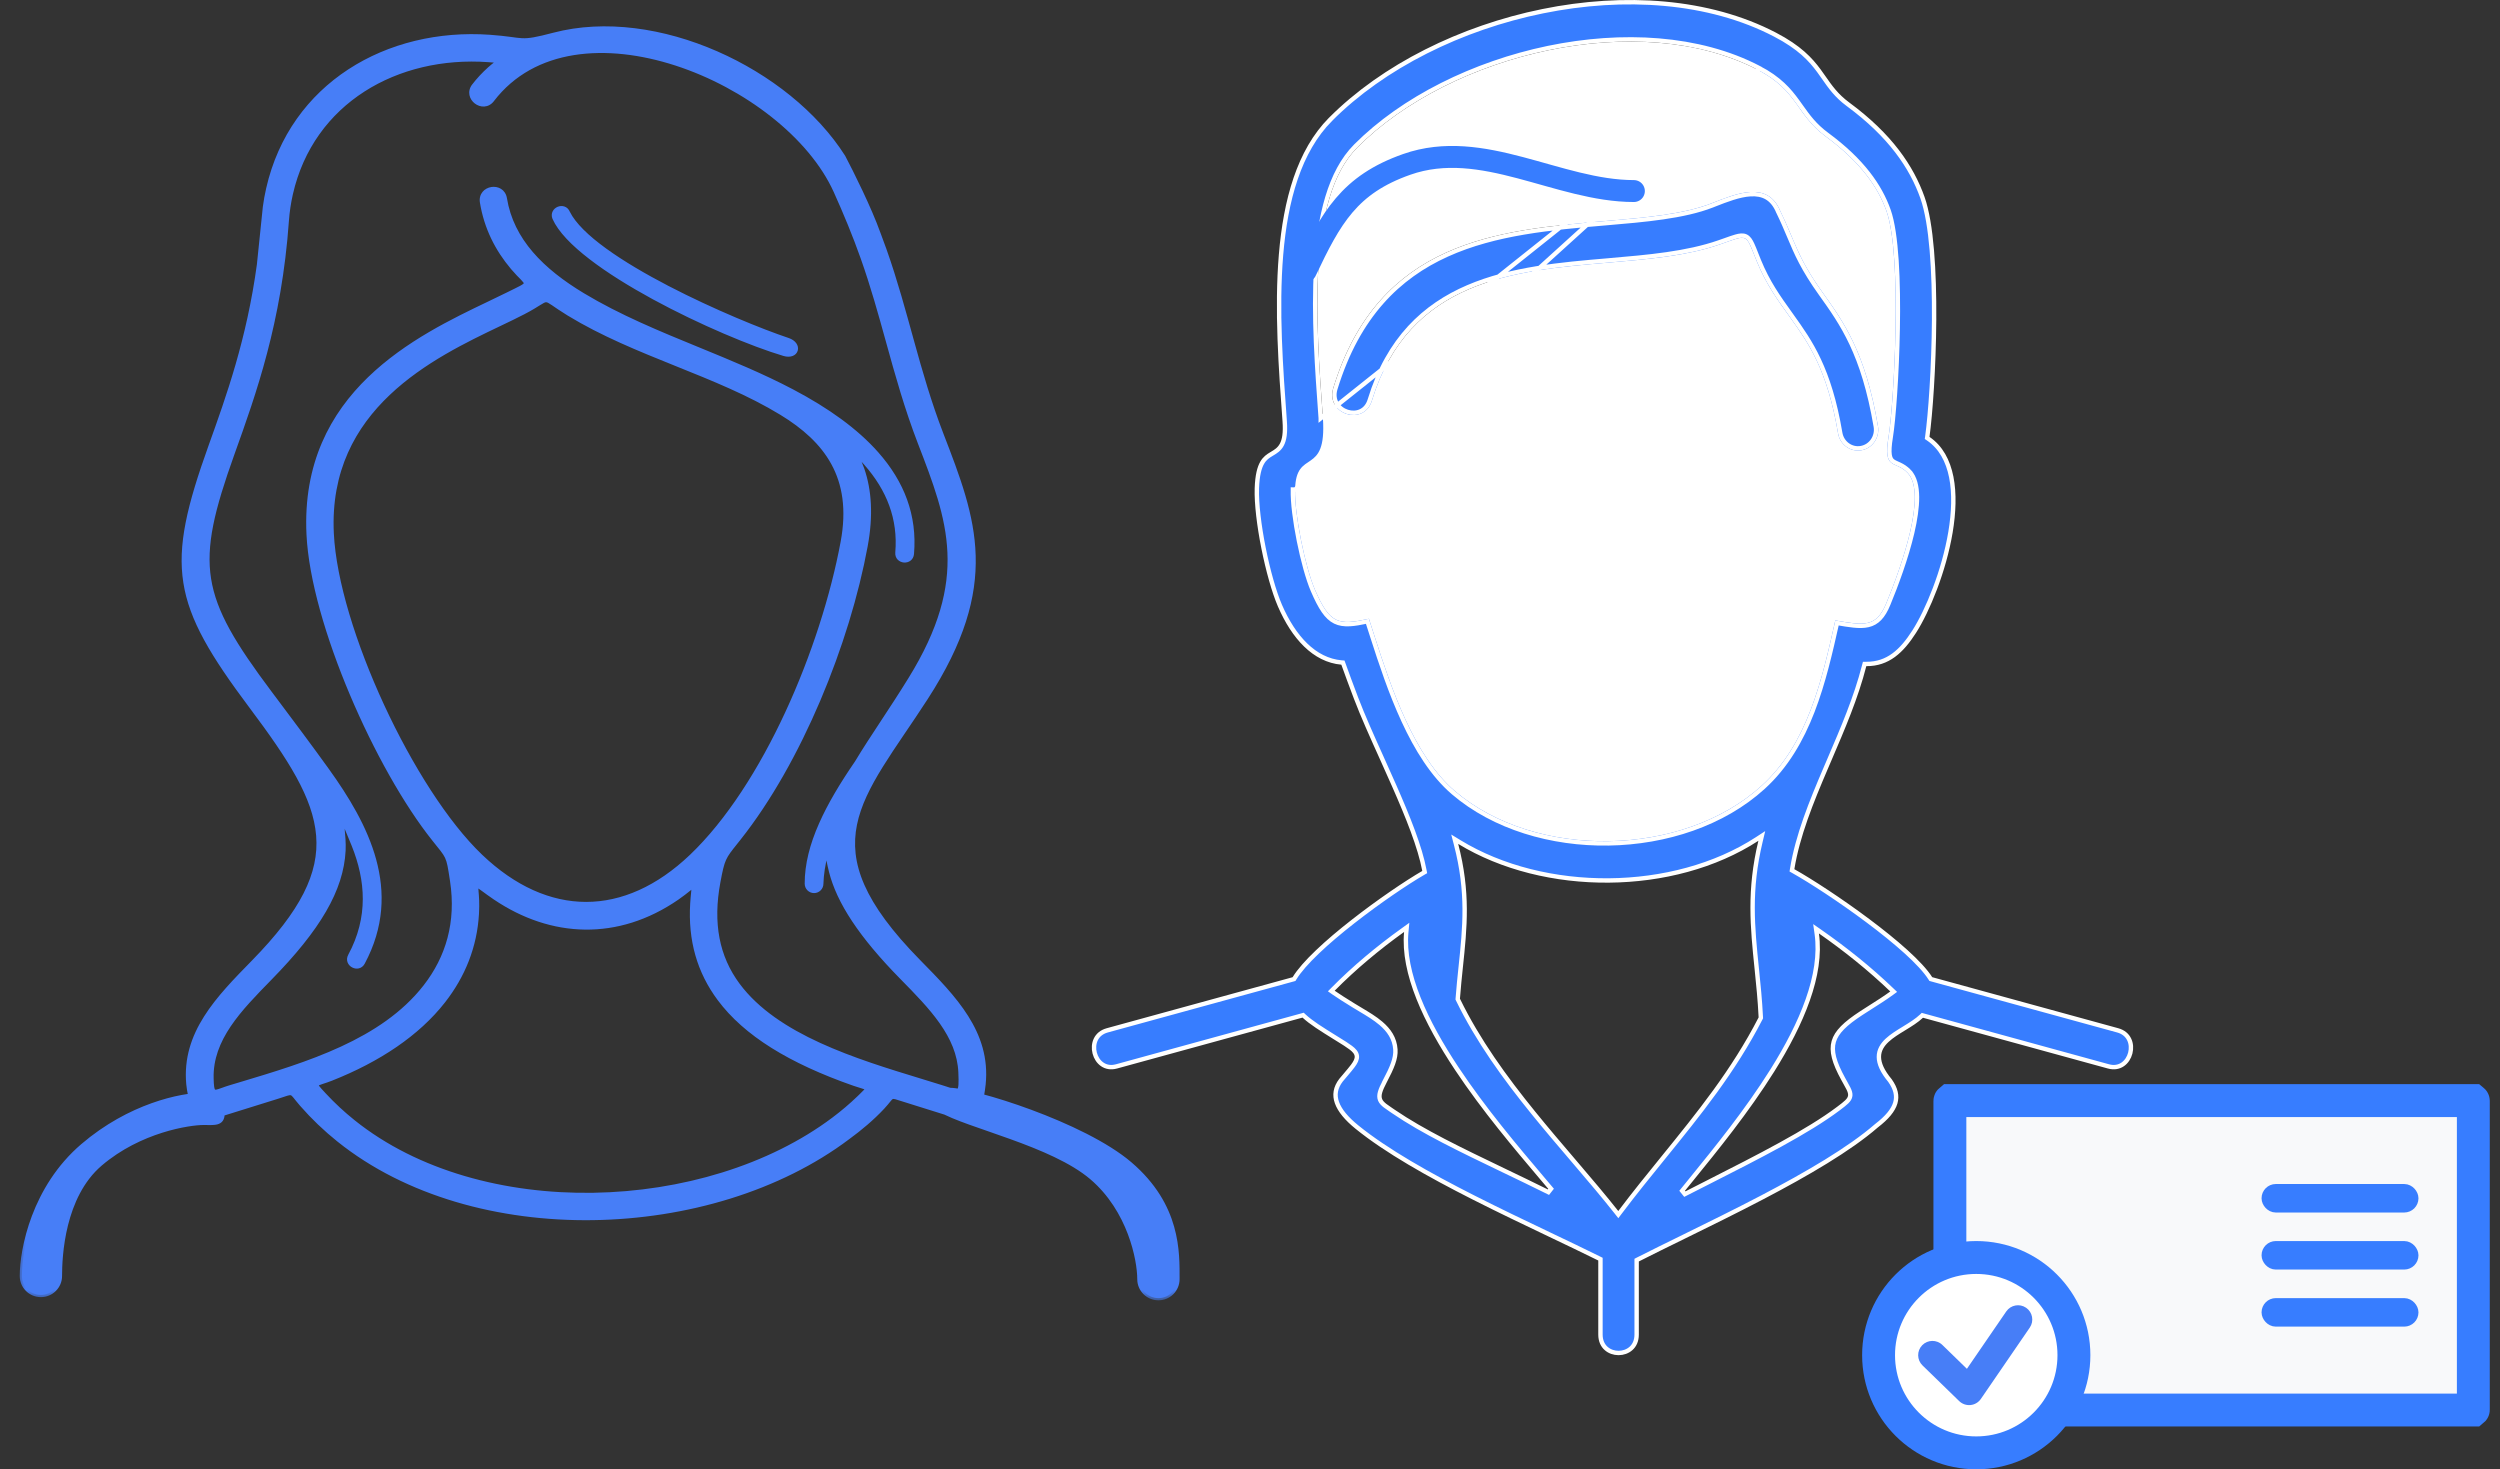 <svg width="114" height="67" viewBox="0 0 114 67" fill="none" xmlns="http://www.w3.org/2000/svg">
<rect x="0" y="0" width="114" height="67" fill="#333333" stroke="none"/>
<path d="M80.156 3.185L80.202 3.096C81.141 3.586 81.586 4.107 81.965 4.629C82.02 4.704 82.074 4.78 82.127 4.855C82.439 5.294 82.742 5.721 83.307 6.137C84.921 7.326 85.725 8.483 86.119 9.594C86.306 10.122 86.418 10.94 86.481 11.885C86.543 12.833 86.555 13.918 86.536 14.984C86.499 17.114 86.341 19.177 86.218 19.929C86.154 20.32 86.143 20.57 86.166 20.736C86.189 20.896 86.242 20.972 86.308 21.025C86.344 21.053 86.388 21.078 86.442 21.103C86.468 21.116 86.495 21.128 86.525 21.141L86.527 21.142C86.558 21.156 86.59 21.17 86.624 21.186C86.759 21.25 86.913 21.339 87.068 21.503L86.995 21.572L87.068 21.503C87.316 21.769 87.41 22.185 87.415 22.662C87.419 23.142 87.332 23.706 87.197 24.287C86.925 25.449 86.456 26.703 86.106 27.549C85.871 28.121 85.595 28.407 85.189 28.501C84.993 28.547 84.773 28.546 84.526 28.521C84.303 28.499 84.051 28.456 83.767 28.407C83.168 31.071 82.509 33.983 80.401 35.901C78.577 37.562 75.967 38.416 73.355 38.458C70.752 38.5 68.132 37.735 66.269 36.141C65.325 35.332 64.594 34.146 64.006 32.874C63.417 31.601 62.967 30.234 62.588 29.056L62.355 28.333C62.045 28.399 61.781 28.447 61.551 28.459C61.298 28.472 61.079 28.444 60.88 28.347C60.487 28.155 60.208 27.712 59.868 26.927C59.643 26.407 59.407 25.538 59.231 24.662C59.056 23.788 58.939 22.894 58.956 22.324C58.956 22.324 58.956 22.323 58.956 22.323L59.056 22.326L80.156 3.185ZM80.156 3.185L80.202 3.096C77.483 1.678 73.962 1.49 70.589 2.192C67.216 2.895 63.975 4.492 61.816 6.662C60.638 7.846 60.167 9.87 60.023 12.121C59.88 14.376 60.065 16.888 60.225 19.072L60.225 19.075C60.225 19.075 60.225 19.075 60.225 19.075L80.156 3.185ZM59.464 46.33L59.423 46.291L59.369 46.306L50.914 48.627C50.648 48.7 50.429 48.65 50.263 48.535C50.094 48.419 49.973 48.232 49.919 48.022C49.864 47.812 49.878 47.587 49.968 47.399C50.057 47.213 50.224 47.057 50.49 46.984L58.97 44.657L59.008 44.646L59.029 44.612C59.237 44.268 59.608 43.851 60.078 43.403C60.546 42.956 61.108 42.483 61.694 42.025C62.865 41.108 64.125 40.255 64.906 39.801L64.967 39.766L64.954 39.697C64.755 38.623 64.193 37.235 63.575 35.832C63.391 35.414 63.202 34.995 63.016 34.581C62.573 33.6 62.146 32.651 61.834 31.831C61.611 31.243 61.41 30.7 61.259 30.276L61.237 30.215L61.174 30.21C59.937 30.102 58.989 29.056 58.367 27.62C58.093 26.985 57.818 25.997 57.617 24.989C57.416 23.981 57.292 22.963 57.313 22.27C57.333 21.668 57.43 21.323 57.553 21.106C57.674 20.893 57.826 20.796 57.986 20.7C57.994 20.695 58.002 20.69 58.011 20.685C58.164 20.594 58.334 20.493 58.448 20.281C58.568 20.061 58.621 19.736 58.582 19.202C58.407 16.823 58.207 14.106 58.415 11.617C58.622 9.126 59.237 6.885 60.671 5.443L60.6 5.373L60.671 5.443C63.079 3.023 66.633 1.266 70.347 0.511C74.06 -0.245 77.92 0.004 80.941 1.579C82.06 2.163 82.561 2.711 82.943 3.229C83.021 3.334 83.094 3.44 83.168 3.545C83.455 3.957 83.74 4.366 84.265 4.753C86.197 6.176 87.169 7.616 87.665 9.014C87.872 9.599 88.009 10.443 88.091 11.418C88.174 12.392 88.202 13.489 88.195 14.577C88.181 16.755 88.026 18.888 87.886 19.908L87.877 19.97L87.929 20.005C88.501 20.394 88.829 21.01 88.978 21.756C89.126 22.504 89.091 23.376 88.943 24.263C88.646 26.039 87.897 27.851 87.287 28.804C86.716 29.696 86.088 30.282 85.105 30.277L85.027 30.277L85.007 30.353C84.639 31.8 84.031 33.215 83.429 34.618C83.369 34.757 83.309 34.897 83.25 35.036C82.593 36.572 81.972 38.097 81.724 39.619L81.713 39.688L81.774 39.722C82.576 40.172 83.922 41.047 85.177 41.987C85.805 42.456 86.409 42.941 86.911 43.395C87.414 43.851 87.808 44.271 88.023 44.611L88.044 44.644L88.081 44.655L96.568 46.984C96.834 47.057 97.001 47.213 97.09 47.399C97.181 47.587 97.194 47.812 97.14 48.022C97.085 48.232 96.965 48.419 96.796 48.535C96.629 48.65 96.41 48.7 96.144 48.627L87.714 46.313L87.66 46.298L87.619 46.337C87.402 46.541 87.123 46.714 86.838 46.888L86.811 46.905C86.539 47.071 86.261 47.241 86.052 47.437C85.833 47.642 85.675 47.886 85.677 48.198C85.679 48.505 85.834 48.855 86.183 49.274C86.448 49.648 86.519 49.979 86.424 50.299C86.326 50.627 86.048 50.964 85.57 51.331L85.57 51.331L85.565 51.335C84.338 52.402 82.4 53.53 80.374 54.591C79.15 55.232 77.9 55.845 76.758 56.406C76.008 56.774 75.305 57.119 74.685 57.434L74.631 57.462V57.523V60.858C74.631 61.144 74.526 61.351 74.375 61.487C74.222 61.625 74.015 61.696 73.806 61.696C73.596 61.696 73.39 61.625 73.237 61.487C73.085 61.351 72.981 61.144 72.981 60.858V57.479V57.417L72.925 57.389C72.236 57.048 71.472 56.683 70.667 56.299C69.548 55.765 68.351 55.194 67.175 54.597C65.157 53.574 63.22 52.484 61.88 51.398C61.4 51.009 61.091 50.635 60.965 50.28C60.842 49.933 60.891 49.596 61.149 49.258C61.22 49.172 61.288 49.093 61.35 49.02C61.489 48.856 61.603 48.722 61.687 48.609C61.805 48.45 61.888 48.305 61.873 48.157C61.858 48.006 61.746 47.888 61.59 47.77C61.453 47.665 61.258 47.544 61.007 47.389C60.967 47.364 60.926 47.339 60.884 47.313L60.884 47.313C60.249 46.918 59.787 46.631 59.464 46.33ZM66.546 38.397L66.335 38.268L66.397 38.507C66.967 40.7 66.799 42.292 66.608 44.105L66.607 44.114C66.561 44.555 66.513 45.012 66.474 45.532L66.472 45.559L66.483 45.583C67.389 47.448 68.627 49.151 69.923 50.748C70.518 51.482 71.126 52.194 71.72 52.89C71.772 52.951 71.824 53.012 71.876 53.073C72.52 53.827 73.143 54.561 73.714 55.284L73.794 55.386L73.872 55.283C74.522 54.421 75.188 53.6 75.848 52.787C77.463 50.796 79.045 48.847 80.282 46.439L80.294 46.415L80.293 46.388C80.255 45.605 80.18 44.876 80.109 44.18L80.108 44.172C79.913 42.272 79.742 40.597 80.28 38.363L80.338 38.119L80.128 38.256C76.308 40.745 70.429 40.77 66.546 38.397ZM83 42.483L82.812 42.352L82.844 42.579C83.109 44.456 82.151 46.68 80.827 48.8C79.665 50.659 78.234 52.418 77.138 53.767C76.987 53.953 76.842 54.131 76.705 54.3L76.828 54.452C77.174 54.276 77.519 54.1 77.862 53.926C80.198 52.74 82.432 51.606 83.836 50.548C84 50.424 84.126 50.328 84.212 50.243C84.3 50.157 84.36 50.071 84.372 49.962C84.383 49.858 84.346 49.755 84.292 49.642C84.254 49.563 84.201 49.47 84.139 49.359C84.112 49.311 84.084 49.259 84.053 49.204C83.631 48.436 83.496 47.923 83.62 47.493C83.746 47.06 84.141 46.678 84.876 46.198C85.017 46.106 85.162 46.014 85.308 45.921C85.627 45.719 85.952 45.513 86.255 45.292L86.352 45.221L86.266 45.139C85.257 44.17 84.142 43.28 83 42.483ZM70.608 54.363L70.729 54.209C70.589 54.043 70.441 53.868 70.285 53.684C69.16 52.355 67.667 50.593 66.429 48.729C65.725 47.668 65.105 46.577 64.683 45.517C64.262 44.457 64.04 43.434 64.126 42.506L64.146 42.288L63.968 42.416C62.85 43.218 61.762 44.122 60.79 45.106L60.707 45.19L60.803 45.258C61.024 45.415 61.343 45.613 61.728 45.852L61.733 45.855L61.785 45.77L61.733 45.855C61.836 45.919 61.943 45.983 62.05 46.046C62.368 46.236 62.693 46.429 62.969 46.664C63.333 46.975 63.597 47.347 63.63 47.859C63.656 48.268 63.476 48.681 63.145 49.312L63.233 49.358L63.145 49.312C63.04 49.511 62.968 49.67 62.931 49.801C62.893 49.934 62.89 50.05 62.934 50.157C62.978 50.261 63.061 50.342 63.161 50.42C63.233 50.476 63.322 50.536 63.422 50.604C63.463 50.631 63.505 50.66 63.549 50.69C64.877 51.599 66.626 52.439 68.531 53.354C69.208 53.679 69.904 54.013 70.608 54.363ZM81.088 9.66L81.088 9.661L81.091 9.666C81.295 10.085 81.445 10.441 81.588 10.779C81.917 11.56 82.207 12.248 83.031 13.4C83.515 14.078 83.999 14.755 84.433 15.679C84.867 16.604 85.254 17.78 85.537 19.454C85.614 19.919 85.31 20.356 84.863 20.434C84.418 20.513 83.99 20.205 83.913 19.74L83.913 19.74C83.665 18.273 83.325 17.235 82.939 16.414C82.555 15.595 82.126 14.995 81.706 14.408L81.705 14.406C81.672 14.36 81.639 14.313 81.606 14.267C81.107 13.572 80.61 12.879 80.205 11.885C80.158 11.77 80.116 11.664 80.078 11.568C80.01 11.396 79.954 11.254 79.902 11.143C79.823 10.972 79.74 10.841 79.61 10.78C79.479 10.719 79.327 10.741 79.146 10.793C79.02 10.829 78.864 10.884 78.671 10.953C78.584 10.984 78.489 11.018 78.386 11.053C76.915 11.566 75.172 11.719 73.319 11.877L73.31 11.878C71.184 12.059 68.901 12.254 66.938 13.097C64.965 13.945 63.318 15.448 62.464 18.234L62.464 18.234C62.382 18.507 62.222 18.672 62.04 18.755C61.855 18.839 61.638 18.844 61.438 18.78C61.238 18.716 61.061 18.585 60.955 18.407C60.85 18.23 60.81 18 60.892 17.728C61.916 14.387 63.779 12.608 65.984 11.61C68.197 10.608 70.758 10.388 73.184 10.181L73.196 10.18C75.024 10.024 76.774 9.875 78.078 9.367C78.114 9.353 78.15 9.338 78.186 9.324C78.727 9.112 79.306 8.886 79.822 8.855C80.095 8.84 80.342 8.879 80.554 9C80.764 9.12 80.949 9.326 81.088 9.66Z" fill="#377DFF" stroke="white" stroke-width="0.2"/>
<path d="M66.334 36.065C68.175 37.64 70.769 38.4 73.353 38.358C75.947 38.317 78.531 37.468 80.334 35.827C82.438 33.912 83.084 30.989 83.69 28.292C84.987 28.517 85.555 28.625 86.014 27.511C86.711 25.822 87.884 22.521 86.995 21.572C86.423 20.962 85.862 21.485 86.119 19.913C86.362 18.423 86.753 11.682 86.025 9.627C85.639 8.539 84.848 7.397 83.248 6.218C81.893 5.22 81.998 4.145 80.156 3.185C74.772 0.377 66.173 2.425 61.886 6.733C59.588 9.043 60.004 14.696 60.325 19.068C60.507 21.782 59.089 20.406 59.056 22.326C59.021 23.442 59.518 25.867 59.959 26.887C60.642 28.463 61.029 28.521 62.423 28.216L62.683 29.025C63.442 31.381 64.477 34.474 66.334 36.065ZM81.18 9.622C81.863 11.022 81.938 11.699 83.112 13.342C84.081 14.697 85.066 16.075 85.636 19.437C85.722 19.954 85.383 20.445 84.881 20.533C84.378 20.621 83.9 20.273 83.815 19.756C83.32 16.837 82.465 15.641 81.623 14.464C81.093 13.722 80.549 12.995 80.112 11.923C79.58 10.617 79.757 10.682 78.419 11.148C76.933 11.666 75.177 11.819 73.327 11.977C69.062 12.34 64.248 12.751 62.56 18.263C62.199 19.456 60.435 18.891 60.797 17.698C62.86 10.961 68.33 10.495 73.176 10.082C75.013 9.925 76.751 9.777 78.041 9.273C79.172 8.832 80.598 8.218 81.18 9.622Z" fill="white"/>
<path d="M74.505 8.712C71.052 8.712 67.6 6.28 64.147 7.496C61.527 8.418 60.695 9.928 59.544 12.359" stroke="#377DFF" stroke-linecap="round"/>
<mask id="path-4-outside-1" maskUnits="userSpaceOnUse" x="0.69" y="0.301" width="54" height="59" fill="black">
<rect fill="white" x="0.69" y="0.301" width="54" height="59"/>
<path d="M35.93 15.507C33.58 14.723 26.962 11.875 25.893 9.697C25.73 9.298 25.124 9.547 25.288 9.946C26.288 12.184 32.864 15.274 35.755 16.136C36.339 16.309 36.514 15.702 35.93 15.507Z"/>
<path fill-rule="evenodd" clip-rule="evenodd" d="M38.453 7.155C35.938 3.199 29.921 0.365 25.256 1.589C23.628 2.016 23.98 1.803 22.339 1.686C17.671 1.352 13.315 3.87 12.235 8.604C12.173 8.876 12.123 9.152 12.086 9.432L11.815 12.06C11.348 15.491 10.417 18.085 9.609 20.337C7.633 25.844 7.898 27.463 11.472 32.233C14.991 36.929 16.043 39.293 11.555 43.876C9.94 45.525 8.384 47.115 8.593 49.429C8.664 50.225 8.914 50.073 8.128 50.318L7.768 50.431C6.168 50.929 7.531 51.604 8.827 51.2L12.629 50.014C13.46 49.755 13.201 49.718 13.759 50.358C14.278 50.953 14.845 51.492 15.45 51.978C21.629 56.932 32.431 56.556 38.654 51.873C39.233 51.45 39.77 50.999 40.245 50.491C40.767 49.932 40.515 49.923 41.252 50.154L44.592 51.2C45.981 51.635 47.527 51.009 45.861 50.488L45.38 50.337C44.585 50.088 44.768 50.236 44.848 49.435C45.081 47.096 43.514 45.503 41.888 43.849C36.688 38.562 39.224 36.453 42.216 31.829C45.565 26.653 44.43 23.708 42.927 19.811C41.81 16.914 41.328 14.215 40.332 11.405C40.241 11.148 40.147 10.894 40.051 10.642C39.647 9.508 38.817 7.845 38.453 7.155ZM22.444 4.549C22.026 5.097 21.193 4.46 21.611 3.912C21.82 3.639 22.066 3.379 22.327 3.143C22.564 2.93 22.727 2.842 22.716 2.798C22.707 2.762 22.576 2.756 22.265 2.734C18.116 2.437 14.222 4.61 13.257 8.838C13.166 9.237 13.105 9.649 13.075 10.073C12.745 14.696 11.58 17.942 10.594 20.69C8.767 25.781 9.002 27.19 12.309 31.604L12.517 31.881C13.317 32.949 14.152 34.062 14.922 35.135C16.701 37.611 18.295 40.623 16.544 43.895C16.341 44.275 15.764 43.967 15.967 43.587C16.914 41.83 16.77 40.125 16.128 38.528C15.55 37.089 15.563 37.231 15.617 37.799C15.642 38.073 15.677 38.446 15.66 38.789C15.569 40.563 14.527 42.339 12.302 44.611C10.924 46.019 9.595 47.376 9.642 49.175C9.66 49.877 9.718 49.856 10.144 49.703C10.24 49.668 10.354 49.627 10.49 49.586L10.941 49.451C14.01 48.53 17.439 47.502 19.392 44.999C20.429 43.67 20.909 42.055 20.62 40.162L20.611 40.102C20.525 39.541 20.487 39.291 20.383 39.072C20.283 38.861 20.122 38.679 19.8 38.276C17.218 35.048 14.273 28.426 14.076 24.374C13.762 17.926 19.045 15.398 22.31 13.836C22.599 13.698 22.871 13.568 23.118 13.445C23.721 13.145 23.971 13.048 23.984 12.927C23.997 12.8 23.751 12.645 23.377 12.201C22.669 11.361 22.173 10.386 21.983 9.222C21.872 8.541 22.906 8.373 23.017 9.053C23.331 10.977 24.727 12.343 26.575 13.457C28.223 14.45 30.042 15.196 31.862 15.942C33.31 16.535 34.758 17.128 36.122 17.848C37.729 18.695 39.036 19.631 39.97 20.687C41.142 22.012 41.726 23.517 41.579 25.255C41.544 25.685 40.889 25.632 40.925 25.201C41.056 23.654 40.532 22.31 39.48 21.121C38.916 20.484 38.951 20.559 39.098 20.877C39.162 21.017 39.249 21.204 39.315 21.398C39.646 22.359 39.724 23.5 39.469 24.888C38.649 29.341 36.46 34.734 33.688 38.23L33.545 38.41C32.998 39.095 32.949 39.155 32.752 40.214C32.4 42.099 32.697 43.642 33.647 44.919C35.4 47.278 39.011 48.38 41.997 49.292C42.325 49.392 42.646 49.49 42.956 49.587C43.038 49.613 43.112 49.637 43.179 49.659C43.79 49.86 43.84 49.877 43.8 48.902C43.732 47.22 42.459 45.925 41.141 44.585C39.239 42.651 38.252 41.118 37.901 39.743C37.855 39.562 37.82 39.395 37.791 39.257C37.691 38.777 37.668 38.667 37.51 39.639C37.473 39.862 37.456 40.082 37.448 40.297C37.448 40.478 37.301 40.625 37.121 40.625C36.94 40.625 36.794 40.478 36.794 40.297C36.792 39.429 37.023 38.532 37.444 37.582C37.835 36.698 38.392 35.766 39.078 34.766C39.424 34.19 39.821 33.586 40.248 32.937C40.647 32.33 41.073 31.682 41.508 30.98C44.344 26.397 43.309 23.713 41.95 20.189C41.338 18.601 40.915 17.073 40.494 15.554C40.144 14.29 39.796 13.033 39.343 11.754C38.974 10.713 38.555 9.705 38.111 8.72C35.835 3.674 26.21 -0.376 22.444 4.549ZM38.026 51.035C38.43 50.732 38.809 50.41 39.162 50.069L39.259 49.976C39.458 49.785 39.549 49.698 39.533 49.641C39.52 49.593 39.431 49.567 39.267 49.518C39.18 49.492 39.072 49.46 38.942 49.414C36.041 48.401 33.998 47.148 32.805 45.544C31.88 44.299 31.47 42.866 31.573 41.196C31.585 40.989 31.602 40.828 31.615 40.707C31.634 40.52 31.644 40.428 31.613 40.412C31.584 40.397 31.519 40.45 31.391 40.553C31.275 40.647 31.108 40.782 30.87 40.946C28.164 42.808 25.152 42.672 22.581 40.938C22.349 40.782 22.177 40.654 22.05 40.561C21.86 40.42 21.771 40.355 21.734 40.377C21.701 40.396 21.708 40.485 21.723 40.653C21.74 40.861 21.768 41.191 21.742 41.66C21.658 43.163 21.116 44.492 20.217 45.644C19.043 47.149 17.26 48.332 15.103 49.186C14.944 49.248 14.813 49.291 14.71 49.324C14.544 49.378 14.451 49.408 14.434 49.462C14.412 49.53 14.512 49.638 14.738 49.881L14.785 49.932C15.196 50.375 15.638 50.784 16.107 51.16C21.912 55.815 32.185 55.431 38.026 51.035ZM22.761 14.782C19.737 16.229 14.843 18.57 15.123 24.325C15.332 28.63 18.779 36.053 21.915 39.047C24.958 41.953 28.494 41.953 31.537 39.047C34.886 35.849 37.525 29.601 38.434 24.713C38.985 21.745 37.654 20.063 35.644 18.835C32.689 17.03 29.009 16.176 25.933 14.3C24.543 13.453 25.262 13.517 23.859 14.243C23.531 14.413 23.161 14.59 22.761 14.782Z"/>
<path fill-rule="evenodd" clip-rule="evenodd" d="M3.773 52.247C5.916 50.415 8.261 49.926 9.279 49.926C9.757 49.926 10.144 50.313 10.144 50.789C10.144 51.266 9.757 51.2 9.279 51.2C8.649 51.2 6.383 51.527 4.571 53.076C2.848 54.55 2.73 57.287 2.73 58.186C2.73 58.662 2.343 59.049 1.865 59.049C1.387 59.049 1 58.662 1 58.186C1 56.971 1.543 54.155 3.773 52.247Z"/>
<path fill-rule="evenodd" clip-rule="evenodd" d="M51.527 53.076C49.384 51.244 44.33 49.703 43.312 49.703C42.834 49.703 42.516 49.499 42.516 49.976C42.516 50.453 42.4 50.611 42.877 50.611C44.113 51.35 47.979 52.155 49.79 53.703C51.514 55.177 51.959 57.432 51.959 58.331C51.959 58.808 52.347 59.194 52.824 59.194C53.302 59.194 53.689 58.808 53.689 58.331C53.689 57.117 53.758 54.983 51.527 53.076Z"/>
</mask>
<path d="M35.93 15.507C33.58 14.723 26.962 11.875 25.893 9.697C25.73 9.298 25.124 9.547 25.288 9.946C26.288 12.184 32.864 15.274 35.755 16.136C36.339 16.309 36.514 15.702 35.93 15.507Z" fill="#477EF7"/>
<path fill-rule="evenodd" clip-rule="evenodd" d="M38.453 7.155C35.938 3.199 29.921 0.365 25.256 1.589C23.628 2.016 23.98 1.803 22.339 1.686C17.671 1.352 13.315 3.87 12.235 8.604C12.173 8.876 12.123 9.152 12.086 9.432L11.815 12.06C11.348 15.491 10.417 18.085 9.609 20.337C7.633 25.844 7.898 27.463 11.472 32.233C14.991 36.929 16.043 39.293 11.555 43.876C9.94 45.525 8.384 47.115 8.593 49.429C8.664 50.225 8.914 50.073 8.128 50.318L7.768 50.431C6.168 50.929 7.531 51.604 8.827 51.2L12.629 50.014C13.46 49.755 13.201 49.718 13.759 50.358C14.278 50.953 14.845 51.492 15.45 51.978C21.629 56.932 32.431 56.556 38.654 51.873C39.233 51.45 39.77 50.999 40.245 50.491C40.767 49.932 40.515 49.923 41.252 50.154L44.592 51.2C45.981 51.635 47.527 51.009 45.861 50.488L45.38 50.337C44.585 50.088 44.768 50.236 44.848 49.435C45.081 47.096 43.514 45.503 41.888 43.849C36.688 38.562 39.224 36.453 42.216 31.829C45.565 26.653 44.43 23.708 42.927 19.811C41.81 16.914 41.328 14.215 40.332 11.405C40.241 11.148 40.147 10.894 40.051 10.642C39.647 9.508 38.817 7.845 38.453 7.155ZM22.444 4.549C22.026 5.097 21.193 4.46 21.611 3.912C21.82 3.639 22.066 3.379 22.327 3.143C22.564 2.93 22.727 2.842 22.716 2.798C22.707 2.762 22.576 2.756 22.265 2.734C18.116 2.437 14.222 4.61 13.257 8.838C13.166 9.237 13.105 9.649 13.075 10.073C12.745 14.696 11.58 17.942 10.594 20.69C8.767 25.781 9.002 27.19 12.309 31.604L12.517 31.881C13.317 32.949 14.152 34.062 14.922 35.135C16.701 37.611 18.295 40.623 16.544 43.895C16.341 44.275 15.764 43.967 15.967 43.587C16.914 41.83 16.77 40.125 16.128 38.528C15.55 37.089 15.563 37.231 15.617 37.799C15.642 38.073 15.677 38.446 15.66 38.789C15.569 40.563 14.527 42.339 12.302 44.611C10.924 46.019 9.595 47.376 9.642 49.175C9.66 49.877 9.718 49.856 10.144 49.703C10.24 49.668 10.354 49.627 10.49 49.586L10.941 49.451C14.01 48.53 17.439 47.502 19.392 44.999C20.429 43.67 20.909 42.055 20.62 40.162L20.611 40.102C20.525 39.541 20.487 39.291 20.383 39.072C20.283 38.861 20.122 38.679 19.8 38.276C17.218 35.048 14.273 28.426 14.076 24.374C13.762 17.926 19.045 15.398 22.31 13.836C22.599 13.698 22.871 13.568 23.118 13.445C23.721 13.145 23.971 13.048 23.984 12.927C23.997 12.8 23.751 12.645 23.377 12.201C22.669 11.361 22.173 10.386 21.983 9.222C21.872 8.541 22.906 8.373 23.017 9.053C23.331 10.977 24.727 12.343 26.575 13.457C28.223 14.45 30.042 15.196 31.862 15.942C33.31 16.535 34.758 17.128 36.122 17.848C37.729 18.695 39.036 19.631 39.97 20.687C41.142 22.012 41.726 23.517 41.579 25.255C41.544 25.685 40.889 25.632 40.925 25.201C41.056 23.654 40.532 22.31 39.48 21.121C38.916 20.484 38.951 20.559 39.098 20.877C39.162 21.017 39.249 21.204 39.315 21.398C39.646 22.359 39.724 23.5 39.469 24.888C38.649 29.341 36.46 34.734 33.688 38.23L33.545 38.41C32.998 39.095 32.949 39.155 32.752 40.214C32.4 42.099 32.697 43.642 33.647 44.919C35.4 47.278 39.011 48.38 41.997 49.292C42.325 49.392 42.646 49.49 42.956 49.587C43.038 49.613 43.112 49.637 43.179 49.659C43.79 49.86 43.84 49.877 43.8 48.902C43.732 47.22 42.459 45.925 41.141 44.585C39.239 42.651 38.252 41.118 37.901 39.743C37.855 39.562 37.82 39.395 37.791 39.257C37.691 38.777 37.668 38.667 37.51 39.639C37.473 39.862 37.456 40.082 37.448 40.297C37.448 40.478 37.301 40.625 37.121 40.625C36.94 40.625 36.794 40.478 36.794 40.297C36.792 39.429 37.023 38.532 37.444 37.582C37.835 36.698 38.392 35.766 39.078 34.766C39.424 34.19 39.821 33.586 40.248 32.937C40.647 32.33 41.073 31.682 41.508 30.98C44.344 26.397 43.309 23.713 41.95 20.189C41.338 18.601 40.915 17.073 40.494 15.554C40.144 14.29 39.796 13.033 39.343 11.754C38.974 10.713 38.555 9.705 38.111 8.72C35.835 3.674 26.21 -0.376 22.444 4.549ZM38.026 51.035C38.43 50.732 38.809 50.41 39.162 50.069L39.259 49.976C39.458 49.785 39.549 49.698 39.533 49.641C39.52 49.593 39.431 49.567 39.267 49.518C39.18 49.492 39.072 49.46 38.942 49.414C36.041 48.401 33.998 47.148 32.805 45.544C31.88 44.299 31.47 42.866 31.573 41.196C31.585 40.989 31.602 40.828 31.615 40.707C31.634 40.52 31.644 40.428 31.613 40.412C31.584 40.397 31.519 40.45 31.391 40.553C31.275 40.647 31.108 40.782 30.87 40.946C28.164 42.808 25.152 42.672 22.581 40.938C22.349 40.782 22.177 40.654 22.05 40.561C21.86 40.42 21.771 40.355 21.734 40.377C21.701 40.396 21.708 40.485 21.723 40.653C21.74 40.861 21.768 41.191 21.742 41.66C21.658 43.163 21.116 44.492 20.217 45.644C19.043 47.149 17.26 48.332 15.103 49.186C14.944 49.248 14.813 49.291 14.71 49.324C14.544 49.378 14.451 49.408 14.434 49.462C14.412 49.53 14.512 49.638 14.738 49.881L14.785 49.932C15.196 50.375 15.638 50.784 16.107 51.16C21.912 55.815 32.185 55.431 38.026 51.035ZM22.761 14.782C19.737 16.229 14.843 18.57 15.123 24.325C15.332 28.63 18.779 36.053 21.915 39.047C24.958 41.953 28.494 41.953 31.537 39.047C34.886 35.849 37.525 29.601 38.434 24.713C38.985 21.745 37.654 20.063 35.644 18.835C32.689 17.03 29.009 16.176 25.933 14.3C24.543 13.453 25.262 13.517 23.859 14.243C23.531 14.413 23.161 14.59 22.761 14.782Z" fill="#477EF7"/>
<path fill-rule="evenodd" clip-rule="evenodd" d="M3.773 52.247C5.916 50.415 8.261 49.926 9.279 49.926C9.757 49.926 10.144 50.313 10.144 50.789C10.144 51.266 9.757 51.2 9.279 51.2C8.649 51.2 6.383 51.527 4.571 53.076C2.848 54.55 2.73 57.287 2.73 58.186C2.73 58.662 2.343 59.049 1.865 59.049C1.387 59.049 1 58.662 1 58.186C1 56.971 1.543 54.155 3.773 52.247Z" fill="#477EF7"/>
<path fill-rule="evenodd" clip-rule="evenodd" d="M51.527 53.076C49.384 51.244 44.33 49.703 43.312 49.703C42.834 49.703 42.516 49.499 42.516 49.976C42.516 50.453 42.4 50.611 42.877 50.611C44.113 51.35 47.979 52.155 49.79 53.703C51.514 55.177 51.959 57.432 51.959 58.331C51.959 58.808 52.347 59.194 52.824 59.194C53.302 59.194 53.689 58.808 53.689 58.331C53.689 57.117 53.758 54.983 51.527 53.076Z" fill="#477EF7"/>
<path d="M12.349 31.574C12.418 31.666 12.488 31.758 12.557 31.851L12.477 31.911C12.408 31.818 12.338 31.726 12.269 31.634L12.349 31.574ZM10.476 49.538C10.625 49.493 10.775 49.448 10.927 49.403L10.956 49.498C10.804 49.544 10.654 49.589 10.505 49.634L10.476 49.538ZM33.727 38.261C33.676 38.325 33.628 38.385 33.584 38.441L33.505 38.378C33.55 38.323 33.597 38.263 33.648 38.199L33.727 38.261ZM14.749 49.966C14.732 49.948 14.716 49.931 14.701 49.915L14.774 49.847C14.79 49.863 14.805 49.88 14.822 49.898L14.749 49.966ZM39.294 50.012C39.264 50.041 39.231 50.072 39.197 50.105L39.127 50.033C39.162 50 39.195 49.969 39.225 49.94L39.294 50.012ZM20.57 40.17C20.567 40.149 20.564 40.13 20.561 40.11L20.66 40.095C20.663 40.114 20.666 40.134 20.669 40.155L20.57 40.17ZM21.611 3.912L21.531 3.852L21.532 3.852L21.611 3.912ZM22.444 4.549L22.364 4.489L22.365 4.489L22.444 4.549ZM38.111 8.72L38.02 8.761L38.02 8.761L38.111 8.72ZM39.343 11.754L39.248 11.787V11.787L39.343 11.754ZM41.95 20.189L42.044 20.153L41.95 20.189ZM41.508 30.98L41.422 30.927H41.422L41.508 30.98ZM39.078 34.766L39.164 34.818L39.161 34.823L39.078 34.766ZM37.444 37.582L37.535 37.622V37.622L37.444 37.582ZM36.794 40.297L36.894 40.297V40.297H36.794ZM37.448 40.297H37.348L37.348 40.294L37.448 40.297ZM37.51 39.639L37.608 39.655L37.51 39.639ZM37.901 39.743L37.998 39.719L37.901 39.743ZM41.141 44.585L41.212 44.515H41.212L41.141 44.585ZM43.8 48.902L43.9 48.898L43.8 48.902ZM42.956 49.587L42.926 49.683H42.926L42.956 49.587ZM33.647 44.919L33.727 44.859L33.647 44.919ZM32.752 40.214L32.653 40.196L32.752 40.214ZM33.688 38.23L33.766 38.292L33.766 38.292L33.688 38.23ZM39.469 24.888L39.567 24.906V24.906L39.469 24.888ZM39.315 21.398L39.221 21.43L39.315 21.398ZM39.48 21.121L39.555 21.055L39.48 21.121ZM40.925 25.201L40.825 25.193L40.825 25.192L40.925 25.201ZM41.579 25.255L41.479 25.247L41.479 25.246L41.579 25.255ZM39.97 20.687L39.895 20.753L39.97 20.687ZM36.122 17.848L36.169 17.759V17.759L36.122 17.848ZM26.575 13.457L26.523 13.542L26.575 13.457ZM23.017 9.053L22.918 9.07L22.918 9.07L23.017 9.053ZM21.983 9.222L21.884 9.238L21.884 9.238L21.983 9.222ZM23.377 12.201L23.301 12.266V12.266L23.377 12.201ZM23.118 13.445L23.074 13.355L23.074 13.355L23.118 13.445ZM22.31 13.836L22.353 13.927V13.927L22.31 13.836ZM14.076 24.374L14.176 24.369V24.369L14.076 24.374ZM19.8 38.276L19.878 38.214L19.878 38.214L19.8 38.276ZM20.62 40.162L20.521 40.177L20.521 40.177L20.62 40.162ZM19.392 44.999L19.471 45.06L19.392 44.999ZM10.49 49.586L10.461 49.49L10.461 49.49L10.49 49.586ZM9.642 49.175L9.742 49.172V49.172L9.642 49.175ZM12.302 44.611L12.373 44.681V44.681L12.302 44.611ZM15.66 38.789L15.76 38.794L15.66 38.789ZM16.128 38.528L16.221 38.491L16.128 38.528ZM15.967 43.587L15.879 43.54L15.879 43.539L15.967 43.587ZM16.544 43.895L16.456 43.848L16.456 43.848L16.544 43.895ZM14.922 35.135L14.841 35.193V35.193L14.922 35.135ZM12.309 31.604L12.229 31.664L12.229 31.664L12.309 31.604ZM10.594 20.69L10.5 20.657L10.594 20.69ZM13.075 10.073L13.174 10.08V10.08L13.075 10.073ZM13.257 8.838L13.355 8.86V8.86L13.257 8.838ZM22.265 2.734L22.258 2.834L22.265 2.734ZM22.327 3.143L22.26 3.069L22.26 3.069L22.327 3.143ZM35.93 15.507L35.961 15.412H35.961L35.93 15.507ZM25.893 9.697L25.803 9.741L25.801 9.735L25.893 9.697ZM25.288 9.946L25.197 9.987L25.195 9.984L25.288 9.946ZM35.755 16.136L35.784 16.04L35.755 16.136ZM12.086 9.432L11.986 9.422L11.987 9.419L12.086 9.432ZM38.453 7.155L38.538 7.101L38.541 7.108L38.453 7.155ZM25.256 1.589L25.281 1.686L25.281 1.686L25.256 1.589ZM22.339 1.686L22.332 1.786V1.786L22.339 1.686ZM12.235 8.604L12.138 8.582L12.235 8.604ZM45.861 50.488L45.891 50.392H45.891L45.861 50.488ZM45.38 50.337L45.35 50.433H45.35L45.38 50.337ZM44.848 49.435L44.748 49.425L44.848 49.435ZM41.888 43.849L41.817 43.92L41.888 43.849ZM42.216 31.829L42.3 31.883H42.3L42.216 31.829ZM42.927 19.811L43.02 19.775L42.927 19.811ZM40.332 11.405L40.426 11.371L40.426 11.371L40.332 11.405ZM40.051 10.642L39.958 10.678L39.957 10.676L40.051 10.642ZM8.827 51.2L8.798 51.104L8.827 51.2ZM12.629 50.014L12.6 49.919H12.6L12.629 50.014ZM13.759 50.358L13.835 50.292L13.835 50.292L13.759 50.358ZM15.45 51.978L15.513 51.9L15.45 51.978ZM38.654 51.873L38.594 51.794L38.595 51.793L38.654 51.873ZM40.245 50.491L40.172 50.422H40.172L40.245 50.491ZM41.252 50.154L41.222 50.249H41.222L41.252 50.154ZM44.592 51.2L44.621 51.104H44.621L44.592 51.2ZM11.815 12.06L11.914 12.07L11.914 12.074L11.815 12.06ZM9.609 20.337L9.515 20.303L9.609 20.337ZM11.472 32.233L11.392 32.293V32.293L11.472 32.233ZM11.555 43.876L11.483 43.806L11.555 43.876ZM8.593 49.429L8.692 49.42V49.42L8.593 49.429ZM8.128 50.318L8.158 50.414H8.158L8.128 50.318ZM7.768 50.431L7.738 50.335H7.738L7.768 50.431ZM39.162 50.069L39.093 49.998L39.093 49.997L39.162 50.069ZM38.026 51.035L38.087 51.115H38.087L38.026 51.035ZM16.107 51.16L16.045 51.238H16.045L16.107 51.16ZM14.785 49.932L14.858 49.864L14.858 49.864L14.785 49.932ZM15.103 49.186L15.066 49.093H15.066L15.103 49.186ZM20.217 45.644L20.138 45.582L20.217 45.644ZM21.742 41.66L21.842 41.665V41.665L21.742 41.66ZM22.581 40.938L22.637 40.855H22.637L22.581 40.938ZM30.87 40.946L30.927 41.028L30.87 40.946ZM31.573 41.196L31.672 41.202L31.573 41.196ZM32.805 45.544L32.725 45.603L32.805 45.544ZM38.942 49.414L38.975 49.32H38.975L38.942 49.414ZM15.123 24.325L15.223 24.32V24.32L15.123 24.325ZM22.761 14.782L22.804 14.872V14.872L22.761 14.782ZM23.859 14.243L23.813 14.155L23.813 14.155L23.859 14.243ZM25.933 14.3L25.881 14.386L25.933 14.3ZM35.644 18.835L35.696 18.75L35.644 18.835ZM38.434 24.713L38.335 24.694L38.434 24.713ZM31.537 39.047L31.606 39.12L31.537 39.047ZM21.915 39.047L21.846 39.12L21.915 39.047ZM22.716 2.798L22.813 2.773V2.773L22.716 2.798ZM12.517 31.881L12.437 31.941L12.437 31.941L12.517 31.881ZM15.617 37.799L15.716 37.789L15.617 37.799ZM10.144 49.703L10.178 49.797L10.144 49.703ZM10.941 49.451L10.912 49.355L10.912 49.355L10.941 49.451ZM20.383 39.072L20.293 39.115L20.383 39.072ZM23.984 12.927L24.084 12.937L23.984 12.927ZM31.862 15.942L31.9 15.849L31.862 15.942ZM39.098 20.877L39.189 20.835L39.098 20.877ZM33.545 38.41L33.623 38.472L33.623 38.472L33.545 38.41ZM41.997 49.292L42.026 49.196L41.997 49.292ZM43.179 49.659L43.148 49.754H43.148L43.179 49.659ZM37.791 39.257L37.693 39.278L37.791 39.257ZM40.248 32.937L40.331 32.992L40.248 32.937ZM40.494 15.554L40.591 15.527L40.494 15.554ZM39.533 49.641L39.437 49.668L39.533 49.641ZM31.613 40.412L31.66 40.324H31.66L31.613 40.412ZM21.734 40.377L21.785 40.463H21.785L21.734 40.377ZM14.434 49.462L14.338 49.432L14.338 49.431L14.434 49.462ZM14.738 49.881L14.811 49.813L14.811 49.813L14.738 49.881ZM14.71 49.324L14.741 49.419L14.741 49.419L14.71 49.324ZM21.723 40.653L21.822 40.645L21.723 40.653ZM22.05 40.561L21.991 40.641L22.05 40.561ZM31.391 40.553L31.328 40.476L31.328 40.476L31.391 40.553ZM31.615 40.707L31.515 40.697L31.615 40.707ZM39.267 49.518L39.238 49.614H39.238L39.267 49.518ZM39.259 49.976L39.19 49.904L39.19 49.904L39.259 49.976ZM20.611 40.102L20.512 40.118V40.118L20.611 40.102ZM3.773 52.247L3.708 52.171L3.773 52.247ZM4.571 53.076L4.636 53.152L4.571 53.076ZM51.527 53.076L51.592 53L51.527 53.076ZM42.877 50.611V50.511H42.905L42.928 50.525L42.877 50.611ZM49.79 53.703L49.725 53.779L49.79 53.703ZM21.69 3.973C21.603 4.088 21.584 4.201 21.604 4.3C21.625 4.402 21.687 4.495 21.775 4.562C21.862 4.629 21.969 4.665 22.072 4.658C22.172 4.651 22.277 4.604 22.364 4.489L22.524 4.61C22.402 4.769 22.246 4.847 22.085 4.858C21.928 4.868 21.774 4.814 21.653 4.721C21.533 4.629 21.439 4.495 21.408 4.34C21.376 4.182 21.41 4.011 21.531 3.852L21.69 3.973ZM22.365 4.489C24.286 1.976 27.69 1.768 30.867 2.8C34.046 3.834 37.049 6.123 38.202 8.679L38.02 8.761C36.897 6.271 33.949 4.012 30.805 2.991C27.66 1.968 24.368 2.198 22.523 4.61L22.365 4.489ZM38.202 8.679C38.647 9.665 39.067 10.677 39.437 11.72L39.248 11.787C38.881 10.75 38.463 9.744 38.02 8.761L38.202 8.679ZM42.044 20.153C42.722 21.912 43.327 23.48 43.402 25.183C43.477 26.892 43.019 28.728 41.593 31.033L41.422 30.927C42.832 28.649 43.275 26.852 43.202 25.192C43.129 23.527 42.538 21.99 41.857 20.225L42.044 20.153ZM39.161 34.823C38.476 35.82 37.923 36.746 37.535 37.622L37.352 37.541C37.747 36.649 38.307 35.712 38.996 34.71L39.161 34.823ZM37.535 37.622C37.118 38.564 36.892 39.447 36.894 40.297L36.694 40.298C36.692 39.411 36.927 38.5 37.352 37.541L37.535 37.622ZM36.894 40.297C36.894 40.423 36.995 40.525 37.121 40.525V40.725C36.885 40.725 36.694 40.533 36.694 40.297H36.894ZM37.121 40.525C37.246 40.525 37.348 40.423 37.348 40.297H37.548C37.548 40.533 37.357 40.725 37.121 40.725V40.525ZM37.348 40.294C37.356 40.075 37.374 39.851 37.411 39.623L37.608 39.655C37.573 39.873 37.556 40.088 37.548 40.301L37.348 40.294ZM37.998 39.719C38.342 41.068 39.315 42.586 41.212 44.515L41.07 44.655C39.163 42.717 38.162 41.169 37.804 39.768L37.998 39.719ZM41.212 44.515C41.87 45.184 42.524 45.848 43.021 46.558C43.52 47.269 43.865 48.031 43.9 48.898L43.701 48.906C43.667 48.09 43.342 47.365 42.857 46.673C42.371 45.979 41.73 45.327 41.07 44.655L41.212 44.515ZM33.566 44.979C32.597 43.675 32.297 42.103 32.653 40.196L32.85 40.233C32.502 42.096 32.798 43.609 33.727 44.859L33.566 44.979ZM33.609 38.168C36.369 34.687 38.553 29.31 39.37 24.87L39.567 24.906C38.745 29.372 36.55 34.781 33.766 38.292L33.609 38.168ZM39.37 24.87C39.623 23.496 39.544 22.372 39.221 21.43L39.41 21.365C39.747 22.345 39.825 23.505 39.567 24.906L39.37 24.87ZM39.555 21.055C40.622 22.261 41.158 23.631 41.025 25.209L40.825 25.192C40.953 23.677 40.441 22.359 39.405 21.187L39.555 21.055ZM41.025 25.209C41.018 25.289 41.043 25.345 41.079 25.382C41.117 25.421 41.173 25.446 41.233 25.451C41.294 25.456 41.353 25.441 41.397 25.408C41.439 25.377 41.473 25.327 41.479 25.247L41.679 25.263C41.667 25.398 41.606 25.502 41.516 25.569C41.429 25.634 41.32 25.659 41.217 25.651C41.114 25.642 41.011 25.6 40.935 25.521C40.858 25.441 40.814 25.328 40.825 25.193L41.025 25.209ZM41.479 25.246C41.624 23.54 41.052 22.061 39.895 20.753L40.045 20.621C41.233 21.963 41.828 23.494 41.679 25.263L41.479 25.246ZM39.895 20.753C38.972 19.71 37.676 18.78 36.075 17.936L36.169 17.759C37.782 18.609 39.1 19.553 40.045 20.621L39.895 20.753ZM26.523 13.542C24.667 12.423 23.24 11.037 22.918 9.07L23.116 9.037C23.423 10.917 24.788 12.263 26.626 13.371L26.523 13.542ZM22.918 9.07C22.895 8.927 22.826 8.835 22.74 8.782C22.652 8.727 22.541 8.708 22.433 8.726C22.324 8.743 22.225 8.796 22.159 8.876C22.095 8.954 22.058 9.063 22.081 9.206L21.884 9.238C21.852 9.041 21.903 8.873 22.005 8.749C22.105 8.627 22.251 8.553 22.401 8.528C22.551 8.504 22.712 8.528 22.846 8.612C22.982 8.697 23.084 8.84 23.116 9.037L22.918 9.07ZM22.081 9.206C22.268 10.35 22.755 11.309 23.453 12.137L23.301 12.266C22.582 11.413 22.078 10.422 21.884 9.238L22.081 9.206ZM23.163 13.534C22.915 13.658 22.642 13.789 22.353 13.927L22.266 13.746C22.556 13.608 22.827 13.478 23.074 13.355L23.163 13.534ZM22.353 13.927C20.719 14.709 18.597 15.725 16.921 17.345C15.249 18.961 14.021 21.178 14.176 24.369L13.976 24.379C13.818 21.122 15.075 18.851 16.782 17.201C18.485 15.555 20.636 14.526 22.266 13.746L22.353 13.927ZM14.176 24.369C14.274 26.378 15.054 29.034 16.136 31.595C17.217 34.155 18.595 36.609 19.878 38.214L19.722 38.339C18.424 36.715 17.038 34.244 15.952 31.673C14.866 29.103 14.075 26.422 13.976 24.379L14.176 24.369ZM20.719 40.147C21.012 42.068 20.524 43.71 19.471 45.06L19.313 44.937C20.333 43.63 20.806 42.043 20.521 40.177L20.719 40.147ZM9.542 49.178C9.518 48.251 9.848 47.442 10.354 46.691C10.859 45.941 11.543 45.244 12.23 44.542L12.373 44.681C11.683 45.387 11.013 46.071 10.52 46.802C10.029 47.532 9.719 48.3 9.742 49.172L9.542 49.178ZM12.23 44.542C14.451 42.274 15.471 40.52 15.56 38.783L15.76 38.794C15.667 40.606 14.603 42.405 12.373 44.681L12.23 44.542ZM16.221 38.491C16.871 40.108 17.02 41.844 16.055 43.634L15.879 43.539C16.808 41.815 16.669 40.143 16.036 38.566L16.221 38.491ZM16.055 43.634C16.017 43.705 16.018 43.765 16.037 43.813C16.056 43.864 16.097 43.909 16.151 43.938C16.204 43.966 16.264 43.976 16.317 43.963C16.367 43.952 16.418 43.919 16.456 43.848L16.632 43.942C16.569 44.061 16.471 44.133 16.363 44.158C16.256 44.183 16.147 44.163 16.056 44.114C15.966 44.066 15.888 43.986 15.849 43.884C15.81 43.78 15.815 43.659 15.879 43.54L16.055 43.634ZM16.456 43.848C18.176 40.632 16.619 37.668 14.841 35.193L15.004 35.076C16.783 37.554 18.413 40.613 16.632 43.942L16.456 43.848ZM12.229 31.664C10.576 29.458 9.676 27.984 9.428 26.417C9.179 24.849 9.587 23.202 10.5 20.657L10.688 20.724C9.775 23.27 9.386 24.873 9.625 26.386C9.865 27.899 10.735 29.337 12.389 31.544L12.229 31.664ZM10.5 20.657C11.486 17.91 12.646 14.675 12.975 10.066L13.174 10.08C12.844 14.718 11.675 17.975 10.688 20.724L10.5 20.657ZM12.975 10.066C13.005 9.637 13.068 9.22 13.16 8.816L13.355 8.86C13.265 9.254 13.204 9.661 13.174 10.08L12.975 10.066ZM13.16 8.816C14.138 4.529 18.087 2.335 22.272 2.634L22.258 2.834C18.146 2.54 14.306 4.691 13.355 8.86L13.16 8.816ZM22.394 3.218C22.137 3.45 21.895 3.705 21.69 3.973L21.532 3.852C21.745 3.573 21.995 3.308 22.26 3.069L22.394 3.218ZM35.898 15.602C34.718 15.208 32.471 14.298 30.385 13.213C29.342 12.671 28.336 12.084 27.523 11.494C26.714 10.907 26.082 10.309 25.804 9.741L25.983 9.653C26.239 10.174 26.835 10.748 27.64 11.332C28.442 11.914 29.439 12.496 30.477 13.036C32.554 14.116 34.791 15.022 35.961 15.412L35.898 15.602ZM25.801 9.735C25.77 9.661 25.723 9.623 25.674 9.606C25.623 9.589 25.562 9.592 25.506 9.615C25.45 9.638 25.404 9.679 25.38 9.727C25.357 9.774 25.35 9.834 25.381 9.908L25.195 9.984C25.144 9.859 25.151 9.738 25.201 9.638C25.249 9.541 25.335 9.469 25.43 9.43C25.525 9.391 25.636 9.382 25.739 9.417C25.845 9.453 25.934 9.534 25.986 9.659L25.801 9.735ZM25.379 9.905C25.619 10.441 26.2 11.041 27 11.657C27.796 12.271 28.797 12.891 29.86 13.469C31.985 14.627 34.346 15.611 35.784 16.04L35.727 16.232C34.273 15.798 31.899 14.807 29.764 13.645C28.696 13.063 27.685 12.438 26.878 11.815C26.073 11.196 25.457 10.57 25.197 9.987L25.379 9.905ZM35.784 16.04C36.046 16.118 36.161 16.012 36.184 15.932C36.208 15.849 36.161 15.69 35.898 15.602L35.961 15.412C36.282 15.519 36.44 15.761 36.377 15.987C36.312 16.216 36.048 16.327 35.727 16.232L35.784 16.04ZM38.368 7.208C37.124 5.25 35.008 3.564 32.621 2.521C30.233 1.477 27.586 1.081 25.281 1.686L25.231 1.492C27.59 0.873 30.285 1.281 32.701 2.338C35.117 3.394 37.267 5.103 38.537 7.101L38.368 7.208ZM25.281 1.686C24.468 1.899 24.135 1.957 23.798 1.942C23.632 1.934 23.465 1.909 23.245 1.88C23.023 1.85 22.739 1.815 22.332 1.786L22.346 1.586C22.759 1.616 23.047 1.651 23.271 1.681C23.497 1.712 23.652 1.735 23.807 1.742C24.11 1.756 24.416 1.706 25.231 1.492L25.281 1.686ZM22.332 1.786C17.702 1.455 13.4 3.95 12.333 8.626L12.138 8.582C13.231 3.79 17.639 1.25 22.346 1.586L22.332 1.786ZM12.333 8.626C12.271 8.895 12.222 9.169 12.185 9.445L11.987 9.419C12.024 9.136 12.075 8.857 12.138 8.582L12.333 8.626ZM45.831 50.583L45.35 50.433L45.41 50.242L45.891 50.392L45.831 50.583ZM45.35 50.433C45.157 50.372 45.012 50.332 44.916 50.298C44.824 50.264 44.736 50.223 44.695 50.135C44.675 50.093 44.671 50.048 44.671 50.005C44.672 49.963 44.678 49.915 44.687 49.863C44.703 49.758 44.728 49.622 44.748 49.425L44.947 49.445C44.927 49.649 44.9 49.794 44.884 49.894C44.876 49.945 44.872 49.981 44.871 50.008C44.871 50.035 44.874 50.046 44.877 50.051C44.879 50.057 44.89 50.076 44.984 50.11C45.075 50.142 45.206 50.178 45.41 50.242L45.35 50.433ZM44.748 49.425C44.976 47.14 43.45 45.581 41.817 43.92L41.959 43.779C43.578 45.425 45.186 47.052 44.947 49.445L44.748 49.425ZM41.817 43.92C39.208 41.267 38.514 39.386 38.882 37.571C39.064 36.67 39.507 35.795 40.086 34.861C40.663 33.932 41.389 32.922 42.132 31.774L42.3 31.883C41.547 33.047 40.834 34.035 40.256 34.967C39.681 35.895 39.253 36.745 39.078 37.61C38.73 39.328 39.367 41.144 41.959 43.779L41.817 43.92ZM42.132 31.774C43.799 29.199 44.343 27.189 44.291 25.343C44.239 23.493 43.586 21.799 42.834 19.847L43.02 19.775C43.771 21.721 44.437 23.447 44.491 25.338C44.545 27.233 43.983 29.283 42.3 31.883L42.132 31.774ZM42.834 19.847C42.273 18.394 41.873 16.991 41.488 15.602C41.103 14.213 40.734 12.839 40.237 11.438L40.426 11.371C40.925 12.78 41.296 14.162 41.681 15.549C42.065 16.937 42.464 18.332 43.02 19.775L42.834 19.847ZM40.237 11.438C40.147 11.183 40.053 10.929 39.958 10.678L40.145 10.607C40.241 10.86 40.335 11.114 40.426 11.371L40.237 11.438ZM8.798 51.104L12.6 49.919L12.659 50.11L8.857 51.295L8.798 51.104ZM12.6 49.919C12.702 49.887 12.788 49.858 12.862 49.833C12.934 49.809 12.997 49.788 13.049 49.773C13.15 49.743 13.242 49.724 13.329 49.755C13.414 49.784 13.476 49.855 13.541 49.935C13.611 50.02 13.696 50.134 13.835 50.292L13.684 50.424C13.543 50.262 13.451 50.14 13.386 50.061C13.317 49.975 13.287 49.952 13.263 49.943C13.242 49.936 13.207 49.934 13.106 49.964C13.057 49.979 12.999 49.998 12.925 50.023C12.851 50.048 12.764 50.077 12.659 50.11L12.6 49.919ZM13.835 50.292C14.35 50.882 14.912 51.417 15.513 51.9L15.388 52.056C14.777 51.566 14.207 51.023 13.684 50.424L13.835 50.292ZM15.513 51.9C18.58 54.359 22.801 55.499 27.034 55.439C31.268 55.38 35.503 54.12 38.594 51.794L38.714 51.953C35.583 54.31 31.305 55.579 27.037 55.639C22.77 55.7 18.5 54.551 15.388 52.056L15.513 51.9ZM38.595 51.793C39.17 51.372 39.702 50.925 40.172 50.422L40.318 50.559C39.837 51.073 39.295 51.528 38.713 51.954L38.595 51.793ZM40.172 50.422C40.299 50.286 40.379 50.184 40.441 50.107C40.498 50.036 40.553 49.969 40.626 49.935C40.707 49.898 40.791 49.91 40.882 49.934C40.974 49.958 41.103 50.002 41.282 50.059L41.222 50.249C41.033 50.19 40.917 50.15 40.832 50.127C40.747 50.105 40.723 50.111 40.709 50.117C40.688 50.127 40.662 50.152 40.597 50.233C40.536 50.308 40.451 50.416 40.318 50.559L40.172 50.422ZM41.282 50.059L44.621 51.104L44.562 51.295L41.222 50.249L41.282 50.059ZM11.914 12.074C11.445 15.516 10.511 18.119 9.703 20.371L9.515 20.303C10.323 18.052 11.25 15.466 11.716 12.047L11.914 12.074ZM9.703 20.371C8.715 23.124 8.296 24.884 8.558 26.546C8.82 28.208 9.765 29.788 11.552 32.173L11.392 32.293C9.605 29.908 8.631 28.293 8.361 26.577C8.09 24.86 8.527 23.057 9.515 20.303L9.703 20.371ZM11.552 32.173C13.309 34.517 14.471 36.304 14.616 38.089C14.761 39.884 13.877 41.648 11.626 43.946L11.483 43.806C13.722 41.521 14.555 39.811 14.416 38.105C14.277 36.387 13.155 34.645 11.392 32.293L11.552 32.173ZM11.626 43.946C10.004 45.603 8.488 47.159 8.692 49.42L8.493 49.438C8.279 47.07 9.876 45.448 11.483 43.806L11.626 43.946ZM8.692 49.42C8.71 49.614 8.738 49.749 8.759 49.849C8.769 49.898 8.779 49.944 8.784 49.983C8.789 50.022 8.79 50.066 8.778 50.108C8.75 50.205 8.664 50.248 8.578 50.281C8.488 50.315 8.349 50.354 8.158 50.414L8.098 50.223C8.3 50.16 8.425 50.126 8.507 50.094C8.547 50.079 8.568 50.068 8.579 50.059C8.584 50.056 8.585 50.054 8.586 50.053C8.586 50.053 8.586 50.053 8.586 50.052C8.587 50.049 8.589 50.038 8.585 50.008C8.582 49.979 8.574 49.942 8.563 49.89C8.542 49.788 8.512 49.643 8.493 49.438L8.692 49.42ZM8.158 50.414L7.798 50.526L7.738 50.335L8.098 50.223L8.158 50.414ZM39.231 50.141C38.876 50.484 38.493 50.809 38.087 51.115L37.966 50.955C38.367 50.654 38.743 50.334 39.093 49.998L39.231 50.141ZM38.087 51.115C35.145 53.328 31.095 54.528 27.055 54.591C23.014 54.655 18.97 53.584 16.045 51.238L16.17 51.082C19.05 53.391 23.044 54.455 27.052 54.391C31.059 54.328 35.066 53.138 37.966 50.955L38.087 51.115ZM16.045 51.238C15.572 50.859 15.126 50.447 14.712 50L14.858 49.864C15.266 50.303 15.704 50.709 16.17 51.082L16.045 51.238ZM15.066 49.093C17.212 48.243 18.978 47.069 20.138 45.582L20.296 45.705C19.107 47.228 17.307 48.421 15.14 49.279L15.066 49.093ZM20.138 45.582C21.025 44.446 21.559 43.135 21.642 41.654L21.842 41.665C21.756 43.19 21.206 44.539 20.296 45.705L20.138 45.582ZM22.637 40.855C25.176 42.567 28.143 42.701 30.814 40.863L30.927 41.028C28.184 42.915 25.128 42.776 22.525 41.021L22.637 40.855ZM31.672 41.202C31.571 42.85 31.976 44.26 32.886 45.484L32.725 45.603C31.785 44.339 31.369 42.882 31.473 41.19L31.672 41.202ZM32.886 45.484C34.061 47.065 36.082 48.309 38.975 49.32L38.909 49.509C36.001 48.492 33.935 47.231 32.725 45.603L32.886 45.484ZM15.023 24.33C14.881 21.418 16.05 19.367 17.634 17.865C19.214 16.367 21.208 15.414 22.718 14.691L22.804 14.872C21.29 15.596 19.325 16.537 17.772 18.01C16.222 19.48 15.084 21.477 15.223 24.32L15.023 24.33ZM22.718 14.691C23.119 14.5 23.487 14.323 23.813 14.155L23.905 14.332C23.576 14.503 23.204 14.681 22.804 14.872L22.718 14.691ZM23.813 14.155C24.16 13.975 24.375 13.837 24.526 13.742C24.601 13.695 24.665 13.656 24.722 13.629C24.78 13.601 24.837 13.582 24.9 13.582C24.963 13.582 25.021 13.6 25.08 13.629C25.137 13.657 25.201 13.698 25.276 13.749C25.428 13.852 25.64 14.005 25.985 14.215L25.881 14.386C25.531 14.172 25.312 14.015 25.164 13.915C25.088 13.864 25.035 13.83 24.992 13.808C24.949 13.787 24.923 13.782 24.901 13.782C24.879 13.782 24.852 13.788 24.808 13.809C24.764 13.831 24.709 13.864 24.633 13.912C24.481 14.007 24.26 14.149 23.905 14.332L23.813 14.155ZM25.985 14.215C27.515 15.148 29.196 15.828 30.871 16.502C32.543 17.174 34.21 17.842 35.696 18.75L35.591 18.92C34.123 18.023 32.472 17.361 30.796 16.687C29.124 16.014 27.427 15.329 25.881 14.386L25.985 14.215ZM35.696 18.75C36.709 19.369 37.56 20.108 38.087 21.074C38.615 22.042 38.811 23.229 38.532 24.731L38.335 24.694C38.607 23.23 38.414 22.091 37.911 21.17C37.408 20.246 36.589 19.529 35.591 18.92L35.696 18.75ZM38.532 24.731C38.076 27.184 37.187 29.976 35.992 32.556C34.797 35.135 33.293 37.509 31.606 39.12L31.468 38.975C33.13 37.388 34.621 35.038 35.81 32.472C36.999 29.906 37.883 27.13 38.335 24.694L38.532 24.731ZM31.606 39.12C30.07 40.586 28.402 41.327 26.726 41.327C25.05 41.327 23.382 40.586 21.846 39.12L21.984 38.975C23.492 40.414 25.113 41.127 26.726 41.127C28.339 41.127 29.96 40.414 31.468 38.975L31.606 39.12ZM21.846 39.12C20.265 37.61 18.613 34.993 17.33 32.219C16.048 29.446 15.128 26.501 15.023 24.33L15.223 24.32C15.326 26.454 16.234 29.372 17.512 32.135C18.79 34.898 20.429 37.49 21.984 38.975L21.846 39.12ZM38.541 7.108C38.906 7.799 39.739 9.468 40.145 10.609L39.957 10.676C39.556 9.549 38.729 7.891 38.364 7.202L38.541 7.108ZM12.185 9.443L11.914 12.07L11.715 12.05L11.986 9.422L12.185 9.443ZM7.798 50.526C7.602 50.587 7.456 50.649 7.351 50.71C7.245 50.771 7.188 50.827 7.162 50.87C7.138 50.909 7.14 50.936 7.15 50.96C7.163 50.99 7.196 51.029 7.263 51.068C7.395 51.147 7.619 51.207 7.895 51.221C8.169 51.234 8.485 51.202 8.798 51.104L8.857 51.295C8.521 51.4 8.181 51.435 7.885 51.42C7.591 51.406 7.331 51.342 7.16 51.24C7.075 51.189 7.003 51.123 6.966 51.039C6.928 50.95 6.937 50.855 6.991 50.766C7.041 50.682 7.13 50.606 7.251 50.537C7.373 50.467 7.534 50.399 7.738 50.335L7.798 50.526ZM44.621 51.104C44.958 51.21 45.304 51.251 45.609 51.245C45.915 51.24 46.171 51.187 46.329 51.112C46.409 51.074 46.454 51.035 46.473 51.004C46.487 50.981 46.49 50.959 46.473 50.928C46.452 50.889 46.399 50.835 46.292 50.773C46.186 50.711 46.035 50.647 45.831 50.583L45.891 50.392C46.103 50.459 46.269 50.528 46.392 50.599C46.513 50.669 46.602 50.746 46.649 50.833C46.699 50.926 46.696 51.024 46.643 51.109C46.595 51.188 46.511 51.247 46.415 51.293C46.221 51.385 45.934 51.44 45.612 51.445C45.288 51.451 44.92 51.407 44.562 51.295L44.621 51.104ZM22.26 3.069C22.382 2.959 22.485 2.881 22.553 2.828C22.588 2.8 22.61 2.783 22.622 2.77C22.628 2.764 22.627 2.764 22.625 2.768C22.622 2.773 22.612 2.794 22.619 2.823L22.813 2.773C22.823 2.813 22.81 2.846 22.8 2.865C22.79 2.884 22.776 2.899 22.765 2.91C22.742 2.934 22.71 2.959 22.677 2.986C22.606 3.041 22.509 3.114 22.394 3.218L22.26 3.069ZM22.619 2.823C22.625 2.847 22.64 2.861 22.648 2.867C22.655 2.872 22.659 2.872 22.655 2.871C22.646 2.868 22.627 2.864 22.592 2.86C22.522 2.852 22.416 2.845 22.258 2.834L22.272 2.634C22.425 2.645 22.54 2.652 22.616 2.661C22.653 2.666 22.688 2.671 22.716 2.681C22.731 2.685 22.749 2.693 22.766 2.705C22.784 2.718 22.805 2.74 22.813 2.773L22.619 2.823ZM12.597 31.821C13.397 32.889 14.232 34.002 15.004 35.076L14.841 35.193C14.071 34.121 13.237 33.009 12.437 31.941L12.597 31.821ZM16.036 38.566C15.891 38.206 15.784 37.946 15.706 37.768C15.666 37.678 15.634 37.61 15.609 37.561C15.583 37.509 15.567 37.484 15.559 37.476C15.553 37.469 15.563 37.483 15.587 37.491C15.603 37.495 15.626 37.497 15.649 37.487C15.67 37.477 15.682 37.462 15.687 37.454C15.696 37.44 15.696 37.431 15.694 37.44C15.694 37.446 15.693 37.456 15.693 37.471C15.693 37.536 15.703 37.645 15.716 37.789L15.517 37.808C15.504 37.669 15.493 37.547 15.493 37.47C15.493 37.451 15.494 37.431 15.496 37.413C15.498 37.398 15.503 37.372 15.518 37.347C15.527 37.334 15.543 37.315 15.568 37.304C15.596 37.291 15.623 37.293 15.645 37.299C15.68 37.31 15.703 37.335 15.712 37.346C15.736 37.374 15.761 37.418 15.787 37.47C15.815 37.524 15.849 37.596 15.889 37.687C15.969 37.869 16.077 38.131 16.221 38.491L16.036 38.566ZM15.716 37.789C15.742 38.062 15.778 38.442 15.76 38.794L15.56 38.783C15.577 38.449 15.543 38.083 15.517 37.808L15.716 37.789ZM9.742 49.172C9.746 49.348 9.753 49.472 9.767 49.56C9.781 49.652 9.8 49.679 9.807 49.685C9.808 49.687 9.81 49.688 9.817 49.689C9.826 49.691 9.842 49.691 9.869 49.685C9.925 49.675 10 49.648 10.11 49.609L10.178 49.797C10.075 49.834 9.982 49.867 9.907 49.882C9.831 49.896 9.743 49.898 9.673 49.834C9.61 49.777 9.584 49.687 9.569 49.59C9.553 49.489 9.546 49.353 9.542 49.178L9.742 49.172ZM10.11 49.609C10.206 49.574 10.322 49.532 10.461 49.49L10.519 49.682C10.385 49.722 10.274 49.762 10.178 49.797L10.11 49.609ZM10.912 49.355C12.448 48.894 14.066 48.409 15.543 47.727C17.02 47.046 18.35 46.172 19.313 44.937L19.471 45.06C18.481 46.329 17.12 47.22 15.627 47.909C14.134 48.598 12.503 49.087 10.97 49.546L10.912 49.355ZM20.293 39.115C20.199 38.918 20.05 38.749 19.722 38.339L19.878 38.214C20.195 38.609 20.367 38.805 20.473 39.029L20.293 39.115ZM23.074 13.355C23.379 13.203 23.587 13.107 23.724 13.031C23.793 12.993 23.836 12.965 23.862 12.942C23.887 12.919 23.885 12.911 23.885 12.916L24.084 12.937C24.077 13.003 24.038 13.053 23.995 13.091C23.951 13.13 23.892 13.167 23.821 13.206C23.679 13.284 23.46 13.386 23.163 13.534L23.074 13.355ZM23.885 12.916C23.884 12.92 23.887 12.911 23.865 12.879C23.843 12.847 23.808 12.808 23.754 12.752C23.649 12.645 23.491 12.491 23.301 12.266L23.453 12.137C23.638 12.355 23.789 12.501 23.898 12.613C23.951 12.668 23.997 12.718 24.03 12.765C24.062 12.812 24.091 12.87 24.084 12.937L23.885 12.916ZM26.626 13.371C28.267 14.36 30.078 15.103 31.9 15.849L31.824 16.034C30.005 15.289 28.179 14.54 26.523 13.542L26.626 13.371ZM31.9 15.849C33.347 16.442 34.8 17.038 36.169 17.759L36.075 17.936C34.716 17.22 33.273 16.628 31.824 16.034L31.9 15.849ZM39.405 21.187C39.264 21.028 39.162 20.914 39.089 20.838C39.053 20.8 39.026 20.772 39.005 20.753C38.982 20.732 38.975 20.729 38.979 20.731C38.981 20.732 38.987 20.735 38.996 20.736C39.005 20.738 39.023 20.74 39.044 20.733C39.097 20.714 39.105 20.665 39.105 20.654C39.106 20.643 39.104 20.636 39.105 20.641C39.106 20.643 39.107 20.649 39.111 20.657C39.124 20.694 39.151 20.753 39.189 20.835L39.007 20.919C38.971 20.841 38.939 20.772 38.922 20.725C38.918 20.713 38.914 20.7 38.911 20.688C38.908 20.677 38.904 20.659 38.906 20.638C38.907 20.619 38.918 20.565 38.977 20.544C39.021 20.529 39.058 20.547 39.066 20.551C39.092 20.563 39.118 20.586 39.141 20.606C39.166 20.63 39.197 20.661 39.234 20.7C39.309 20.779 39.414 20.895 39.555 21.055L39.405 21.187ZM39.189 20.835C39.253 20.974 39.341 21.166 39.41 21.365L39.221 21.43C39.156 21.242 39.072 21.059 39.007 20.919L39.189 20.835ZM33.623 38.472C33.347 38.818 33.207 38.993 33.108 39.213C33.009 39.433 32.949 39.701 32.85 40.233L32.653 40.196C32.752 39.669 32.815 39.377 32.926 39.131C33.037 38.884 33.195 38.687 33.467 38.347L33.623 38.472ZM33.727 44.859C34.589 46.019 35.912 46.876 37.401 47.557C38.889 48.238 40.532 48.74 42.026 49.196L41.968 49.388C40.476 48.932 38.82 48.427 37.318 47.739C35.816 47.052 34.458 46.178 33.566 44.979L33.727 44.859ZM42.026 49.196C42.355 49.297 42.676 49.395 42.986 49.492L42.926 49.683C42.617 49.586 42.296 49.488 41.968 49.388L42.026 49.196ZM42.986 49.492C43.068 49.518 43.143 49.542 43.21 49.564L43.148 49.754C43.08 49.732 43.007 49.708 42.926 49.683L42.986 49.492ZM43.21 49.564C43.366 49.616 43.475 49.651 43.555 49.664C43.636 49.677 43.653 49.662 43.66 49.654C43.676 49.636 43.697 49.586 43.706 49.453C43.715 49.327 43.711 49.15 43.701 48.906L43.9 48.898C43.91 49.141 43.915 49.328 43.906 49.466C43.897 49.599 43.875 49.714 43.808 49.789C43.73 49.874 43.623 49.878 43.523 49.861C43.424 49.845 43.297 49.803 43.148 49.754L43.21 49.564ZM37.804 39.768C37.757 39.584 37.722 39.415 37.693 39.278L37.889 39.237C37.918 39.374 37.952 39.54 37.998 39.719L37.804 39.768ZM37.693 39.278C37.668 39.155 37.649 39.064 37.631 39.006C37.622 38.975 37.617 38.966 37.618 38.968C37.618 38.968 37.631 38.987 37.66 38.995C37.698 39.006 37.727 38.989 37.739 38.978C37.748 38.97 37.75 38.964 37.747 38.969C37.745 38.974 37.741 38.982 37.737 38.996C37.728 39.023 37.717 39.065 37.704 39.123C37.679 39.239 37.648 39.412 37.608 39.655L37.411 39.623C37.45 39.38 37.482 39.202 37.509 39.08C37.522 39.02 37.535 38.97 37.547 38.933C37.553 38.914 37.56 38.896 37.568 38.88C37.575 38.866 37.587 38.845 37.606 38.829C37.627 38.81 37.666 38.79 37.713 38.803C37.751 38.813 37.773 38.84 37.782 38.853C37.801 38.881 37.814 38.918 37.823 38.949C37.843 39.017 37.864 39.119 37.889 39.237L37.693 39.278ZM38.992 34.715C39.34 34.136 39.738 33.531 40.164 32.883L40.331 32.992C39.904 33.641 39.509 34.243 39.164 34.818L38.992 34.715ZM40.164 32.883C40.564 32.275 40.989 31.628 41.422 30.927L41.593 31.033C41.157 31.736 40.731 32.385 40.331 32.992L40.164 32.883ZM41.857 20.225C41.243 18.632 40.818 17.099 40.398 15.581L40.591 15.527C41.011 17.047 41.433 18.57 42.044 20.153L41.857 20.225ZM40.398 15.581C40.048 14.317 39.701 13.063 39.248 11.787L39.437 11.72C39.892 13.004 40.241 14.264 40.591 15.527L40.398 15.581ZM14.664 49.949C14.553 49.829 14.467 49.737 14.413 49.667C14.386 49.632 14.363 49.596 14.348 49.561C14.333 49.524 14.323 49.479 14.338 49.432L14.529 49.492C14.533 49.479 14.528 49.473 14.533 49.483C14.537 49.495 14.549 49.514 14.572 49.545C14.619 49.606 14.696 49.69 14.811 49.813L14.664 49.949ZM14.338 49.431C14.361 49.36 14.427 49.323 14.475 49.302C14.527 49.278 14.599 49.255 14.679 49.229L14.741 49.419C14.655 49.447 14.597 49.466 14.557 49.484C14.512 49.504 14.523 49.51 14.529 49.492L14.338 49.431ZM14.679 49.229C14.782 49.196 14.911 49.154 15.066 49.093L15.14 49.279C14.978 49.343 14.844 49.386 14.741 49.419L14.679 49.229ZM21.642 41.654C21.668 41.192 21.641 40.868 21.623 40.662L21.822 40.645C21.84 40.854 21.869 41.189 21.842 41.665L21.642 41.654ZM21.623 40.662C21.616 40.58 21.61 40.51 21.61 40.458C21.611 40.433 21.613 40.404 21.62 40.378C21.627 40.353 21.643 40.314 21.683 40.291L21.785 40.463C21.796 40.456 21.803 40.448 21.808 40.441C21.81 40.438 21.811 40.435 21.812 40.434C21.812 40.432 21.812 40.431 21.812 40.431C21.813 40.431 21.812 40.431 21.812 40.433C21.812 40.434 21.812 40.436 21.811 40.439C21.811 40.444 21.811 40.451 21.81 40.46C21.81 40.5 21.815 40.559 21.822 40.645L21.623 40.662ZM21.683 40.291C21.729 40.264 21.776 40.273 21.803 40.281C21.831 40.29 21.86 40.306 21.887 40.323C21.942 40.357 22.016 40.411 22.11 40.48L21.991 40.641C21.894 40.57 21.829 40.521 21.782 40.493C21.759 40.479 21.747 40.473 21.742 40.472C21.736 40.47 21.758 40.479 21.785 40.463L21.683 40.291ZM22.11 40.48C22.236 40.574 22.407 40.7 22.637 40.855L22.525 41.021C22.291 40.863 22.118 40.735 21.991 40.641L22.11 40.48ZM30.814 40.863C31.048 40.702 31.212 40.569 31.328 40.476L31.454 40.631C31.337 40.725 31.168 40.862 30.927 41.028L30.814 40.863ZM31.328 40.476C31.39 40.425 31.442 40.383 31.483 40.355C31.503 40.342 31.526 40.328 31.55 40.319C31.573 40.311 31.616 40.3 31.66 40.324L31.566 40.501C31.581 40.508 31.595 40.51 31.604 40.51C31.613 40.509 31.618 40.507 31.618 40.507C31.619 40.507 31.617 40.508 31.612 40.51C31.608 40.513 31.602 40.516 31.595 40.521C31.563 40.542 31.519 40.578 31.454 40.631L31.328 40.476ZM31.66 40.324C31.706 40.349 31.721 40.393 31.727 40.417C31.732 40.443 31.733 40.471 31.733 40.498C31.732 40.551 31.724 40.626 31.714 40.717L31.515 40.697C31.525 40.601 31.532 40.536 31.533 40.493C31.533 40.483 31.533 40.475 31.532 40.469C31.532 40.467 31.532 40.464 31.532 40.463C31.532 40.461 31.531 40.461 31.531 40.461C31.531 40.461 31.532 40.462 31.532 40.464C31.533 40.466 31.534 40.469 31.537 40.473C31.542 40.481 31.551 40.492 31.566 40.501L31.66 40.324ZM31.714 40.717C31.702 40.838 31.685 40.997 31.672 41.202L31.473 41.19C31.486 40.981 31.503 40.818 31.515 40.697L31.714 40.717ZM38.975 49.32C39.102 49.364 39.209 49.396 39.296 49.422L39.238 49.614C39.151 49.588 39.041 49.555 38.909 49.509L38.975 49.32ZM39.296 49.422C39.375 49.446 39.445 49.467 39.495 49.488C39.521 49.499 39.548 49.512 39.571 49.53C39.594 49.548 39.619 49.575 39.63 49.614L39.437 49.668C39.441 49.683 39.45 49.689 39.447 49.688C39.445 49.685 39.436 49.68 39.418 49.672C39.38 49.656 39.323 49.639 39.238 49.614L39.296 49.422ZM39.63 49.614C39.643 49.661 39.63 49.703 39.615 49.735C39.6 49.766 39.577 49.795 39.553 49.824C39.503 49.881 39.426 49.955 39.328 50.048L39.19 49.904C39.291 49.807 39.359 49.741 39.401 49.693C39.422 49.669 39.432 49.654 39.435 49.647C39.439 49.64 39.432 49.65 39.437 49.668L39.63 49.614ZM33.466 38.347L33.609 38.167L33.766 38.292L33.623 38.472L33.466 38.347ZM20.473 39.029C20.585 39.265 20.625 39.533 20.709 40.087L20.512 40.118C20.425 39.55 20.389 39.318 20.293 39.115L20.473 39.029ZM20.709 40.087L20.719 40.147L20.521 40.177L20.512 40.118L20.709 40.087ZM10.97 49.546L10.519 49.682L10.461 49.49L10.912 49.355L10.97 49.546ZM12.437 31.941L12.229 31.664L12.389 31.544L12.597 31.821L12.437 31.941ZM39.093 49.997L39.19 49.904L39.328 50.048L39.231 50.142L39.093 49.997ZM14.811 49.813L14.858 49.864L14.712 50L14.664 49.949L14.811 49.813ZM9.279 50.026C8.283 50.026 5.962 50.507 3.838 52.323L3.708 52.171C5.87 50.322 8.239 49.826 9.279 49.826V50.026ZM10.044 50.789C10.044 50.368 9.702 50.026 9.279 50.026V49.826C9.812 49.826 10.244 50.257 10.244 50.789H10.044ZM9.279 51.1C9.406 51.1 9.509 51.104 9.614 51.103C9.716 51.102 9.799 51.095 9.864 51.077C9.928 51.059 9.968 51.033 9.995 50.996C10.022 50.958 10.044 50.896 10.044 50.789H10.244C10.244 50.921 10.217 51.029 10.157 51.113C10.096 51.198 10.01 51.244 9.917 51.27C9.826 51.295 9.722 51.301 9.617 51.303C9.515 51.304 9.391 51.3 9.279 51.3V51.1ZM4.506 53C6.341 51.432 8.633 51.1 9.279 51.1V51.3C8.666 51.3 6.425 51.623 4.636 53.152L4.506 53ZM2.63 58.186C2.63 57.732 2.66 56.814 2.907 55.822C3.155 54.831 3.623 53.756 4.506 53L4.636 53.152C3.797 53.87 3.344 54.9 3.101 55.871C2.859 56.84 2.83 57.74 2.83 58.186H2.63ZM1.865 58.949C2.288 58.949 2.63 58.607 2.63 58.186H2.83C2.83 58.718 2.398 59.149 1.865 59.149V58.949ZM1.1 58.186C1.1 58.607 1.442 58.949 1.865 58.949V59.149C1.332 59.149 0.9 58.718 0.9 58.186H1.1ZM3.838 52.323C1.637 54.206 1.1 56.99 1.1 58.186H0.9C0.9 56.953 1.448 54.104 3.708 52.171L3.838 52.323ZM43.312 49.603C43.581 49.603 44.099 49.703 44.749 49.876C45.403 50.049 46.2 50.3 47.032 50.608C48.693 51.224 50.506 52.072 51.592 53L51.462 53.152C50.405 52.248 48.619 51.41 46.963 50.796C46.136 50.49 45.345 50.241 44.698 50.069C44.046 49.895 43.551 49.803 43.312 49.803V49.603ZM42.416 49.976C42.416 49.85 42.437 49.745 42.494 49.671C42.556 49.591 42.645 49.566 42.728 49.561C42.809 49.556 42.904 49.568 42.998 49.579C43.095 49.591 43.199 49.603 43.312 49.603V49.803C43.185 49.803 43.071 49.789 42.974 49.778C42.873 49.766 42.799 49.757 42.741 49.761C42.686 49.764 42.665 49.778 42.652 49.794C42.636 49.815 42.616 49.864 42.616 49.976H42.416ZM42.877 50.711C42.756 50.711 42.657 50.701 42.583 50.672C42.499 50.638 42.446 50.581 42.422 50.502C42.401 50.433 42.402 50.352 42.406 50.272C42.409 50.187 42.416 50.092 42.416 49.976H42.616C42.616 50.098 42.609 50.202 42.605 50.281C42.602 50.364 42.604 50.412 42.613 50.443C42.619 50.462 42.627 50.474 42.656 50.486C42.694 50.5 42.76 50.511 42.877 50.511V50.711ZM49.725 53.779C48.835 53.018 47.432 52.435 46.084 51.948C45.748 51.826 45.416 51.711 45.097 51.6C44.779 51.49 44.473 51.384 44.19 51.282C43.626 51.079 43.144 50.887 42.826 50.696L42.928 50.525C43.228 50.704 43.693 50.89 44.258 51.094C44.539 51.196 44.844 51.301 45.163 51.411C45.481 51.522 45.814 51.638 46.152 51.76C47.498 52.246 48.934 52.84 49.855 53.627L49.725 53.779ZM51.859 58.331C51.859 57.451 51.419 55.228 49.725 53.779L49.855 53.627C51.608 55.126 52.059 57.414 52.059 58.331H51.859ZM52.824 59.294C52.292 59.294 51.859 58.863 51.859 58.331H52.059C52.059 58.752 52.402 59.094 52.824 59.094V59.294ZM53.789 58.331C53.789 58.863 53.357 59.294 52.824 59.294V59.094C53.247 59.094 53.589 58.752 53.589 58.331H53.789ZM51.592 53C53.859 54.939 53.789 57.115 53.789 58.331H53.589C53.589 57.12 53.656 55.028 51.462 53.152L51.592 53Z" fill="#477EF7" mask="url(#path-4-outside-1)"/>
<path d="M104.56 50.187H112.779C112.78 50.188 112.782 50.19 112.782 50.192C112.783 50.194 112.784 50.197 112.784 50.202V64.284C112.784 64.288 112.783 64.291 112.782 64.293C112.782 64.295 112.78 64.297 112.779 64.298H88.92C88.919 64.297 88.918 64.295 88.917 64.293C88.916 64.291 88.915 64.288 88.915 64.284V50.202C88.915 50.197 88.916 50.194 88.917 50.192C88.918 50.19 88.919 50.188 88.92 50.187H98.168H104.56Z" fill="#F8F9FA" stroke="#377DFF" stroke-width="1.5"/>
<mask id="path-7-inside-2" fill="white">
<rect x="91.418" y="52.689" width="9.757" height="9.757" rx="1"/>
</mask>
<rect x="91.418" y="52.689" width="9.757" height="9.757" rx="1" fill="white" stroke="#377DFF" stroke-width="3" mask="url(#path-7-inside-2)"/>
<rect x="103.452" y="54.316" width="6.505" height="0.65" rx="0.325" stroke="#377DFF" stroke-width="0.65"/>
<rect x="103.452" y="56.917" width="6.505" height="0.65" rx="0.325" stroke="#377DFF" stroke-width="0.65"/>
<rect x="103.452" y="59.519" width="6.505" height="0.65" rx="0.325" stroke="#377DFF" stroke-width="0.65"/>
<circle cx="90.117" cy="61.796" r="4.454" fill="white" stroke="#377DFF" stroke-width="1.5"/>
<path fill-rule="evenodd" clip-rule="evenodd" d="M92.389 59.633C92.686 59.837 92.761 60.241 92.558 60.538L90.328 63.79C90.219 63.948 90.047 64.051 89.856 64.07C89.665 64.089 89.475 64.022 89.338 63.889L87.665 62.262C87.408 62.012 87.402 61.6 87.652 61.343C87.903 61.085 88.314 61.079 88.572 61.33L89.691 62.418L91.485 59.802C91.688 59.506 92.093 59.43 92.389 59.633Z" fill="#477EF7"/>
</svg>
